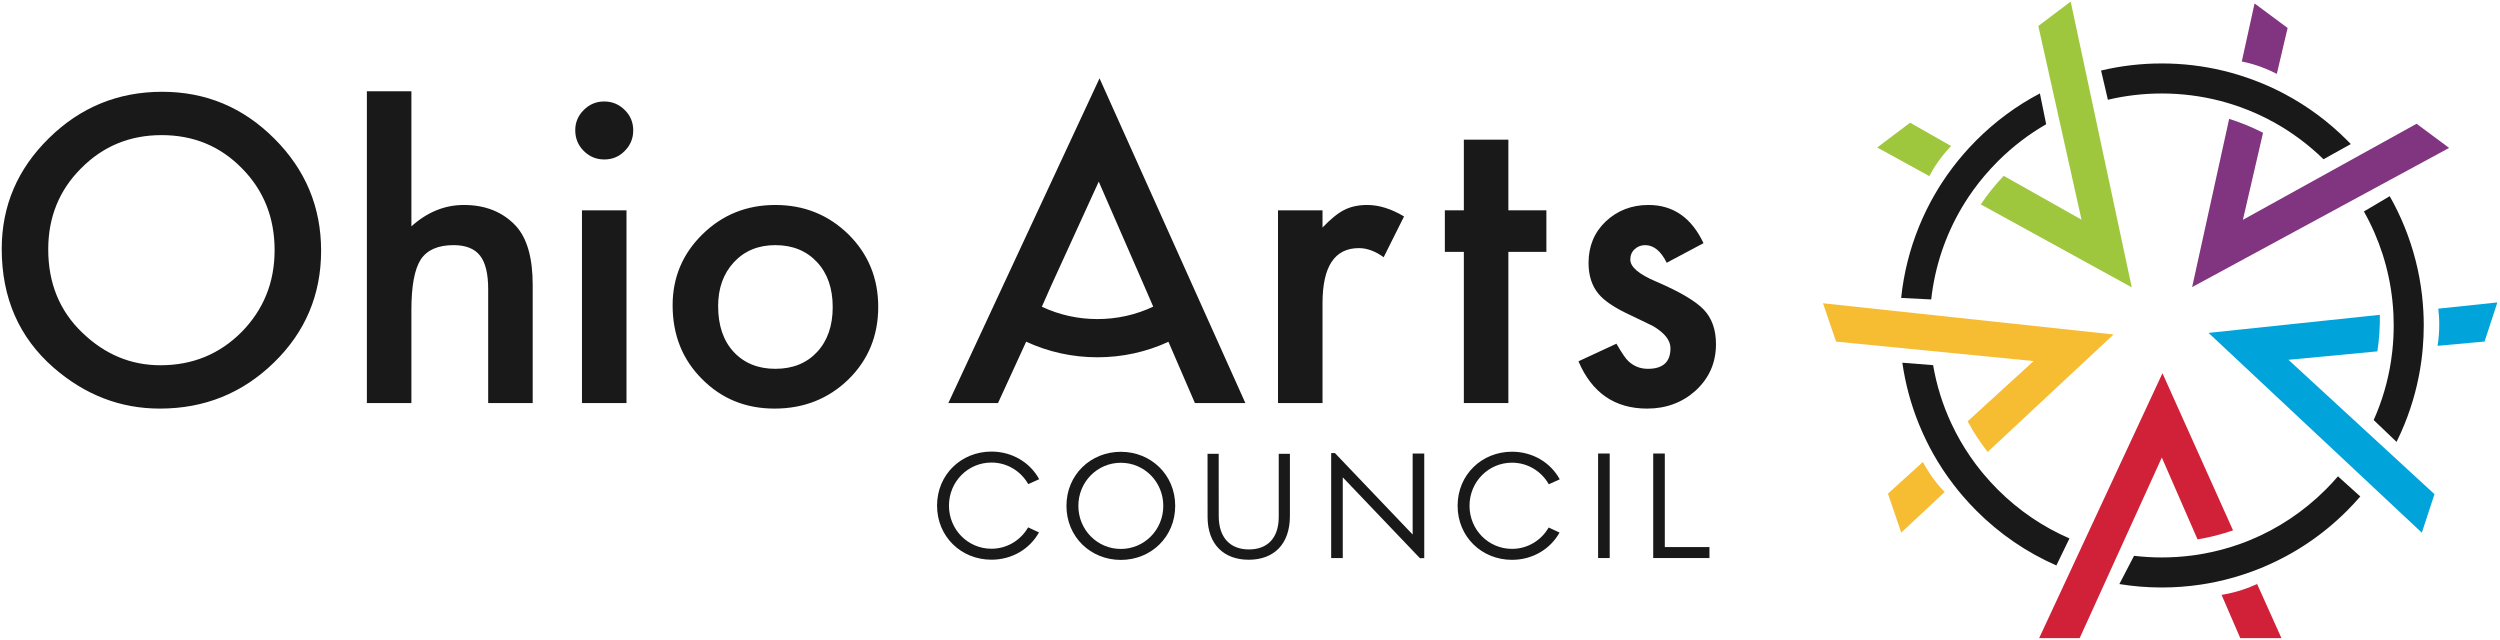 <svg xmlns="http://www.w3.org/2000/svg" width="738" height="189" viewBox="0 0 738 189">
  <g fill="none" fill-rule="evenodd">
    <path fill="#1A1919" d="M.51 73.476C.51 60.781 5.163 49.876 14.471 40.763 23.739 31.651 34.877 27.094 47.885 27.094 60.736 27.094 71.757 31.689 80.947 40.881 90.178 50.071 94.792 61.112 94.792 74.002 94.792 86.97 90.157 97.972 80.889 107.006 71.581 116.081 60.345 120.617 47.184 120.617 35.539 120.617 25.082 116.587 15.815 108.525 5.61 99.607.51 87.925.51 73.476M14.238 73.622C14.238 83.584 17.586 91.774 24.285 98.194 30.944 104.614 38.635 107.824 47.359 107.824 56.822 107.824 64.805 104.556 71.309 98.018 77.812 91.404 81.064 83.35 81.064 73.856 81.064 64.246 77.851 56.191 71.426 49.693 65.039 43.156 57.133 39.887 47.71 39.887 38.323 39.887 30.398 43.156 23.935 49.693 17.469 56.153 14.238 64.129 14.238 73.622M108.302 26.932L121.445 26.932 121.445 66.816C126.118 62.611 131.277 60.508 136.925 60.508 143.351 60.508 148.491 62.591 152.347 66.758 155.618 70.38 157.254 76.163 157.254 84.108L157.254 118.982 144.111 118.982 144.111 85.335C144.111 80.778 143.302 77.477 141.686 75.433 140.069 73.388 137.469 72.366 133.887 72.366 129.291 72.366 126.06 73.788 124.19 76.63 122.36 79.513 121.445 84.458 121.445 91.468L121.445 118.982 108.302 118.982 108.302 26.932M169.813 38.427C169.813 36.13 170.649 34.144 172.324 32.469 173.999 30.795 176.004 29.957 178.341 29.957 180.716 29.957 182.74 30.795 184.416 32.469 186.09 34.105 186.928 36.11 186.928 38.486 186.928 40.861 186.09 42.887 184.416 44.56 182.781 46.236 180.775 47.073 178.399 47.073 176.023 47.073 173.999 46.236 172.324 44.56 170.649 42.887 169.813 40.843 169.813 38.427L169.813 38.427zM171.799 118.982L184.942 118.982 184.942 62.086 171.799 62.086 171.799 118.982zM198.558 90.124C198.558 81.908 201.496 74.918 207.379 69.153 213.259 63.391 220.423 60.508 228.875 60.508 237.363 60.508 244.569 63.409 250.489 69.211 256.33 75.015 259.251 82.142 259.251 90.592 259.251 99.12 256.31 106.267 250.43 112.03 244.511 117.755 237.247 120.617 228.641 120.617 220.113 120.617 212.966 117.696 207.203 111.854 201.439 106.092 198.558 98.848 198.558 90.124M211.993 90.358C211.993 96.045 213.512 100.542 216.55 103.852 219.664 107.202 223.773 108.875 228.875 108.875 234.016 108.875 238.123 107.221 241.201 103.91 244.276 100.6 245.815 96.18 245.815 90.65 245.815 85.121 244.276 80.7 241.201 77.39 238.085 74.041 233.976 72.366 228.875 72.366 223.851 72.366 219.78 74.041 216.666 77.39 213.55 80.74 211.993 85.062 211.993 90.358M377.265 62.085L390.409 62.085 390.409 67.167C392.822 64.636 394.965 62.903 396.835 61.968 398.742 60.995 401 60.508 403.611 60.508 407.076 60.508 410.698 61.638 414.476 63.896L408.459 75.93C405.965 74.138 403.532 73.242 401.158 73.242 393.99 73.242 390.409 78.656 390.409 89.482L390.409 118.981 377.265 118.981 377.265 62.085"/>
    <polyline fill="#1A1919" points="445.27 74.352 445.27 118.981 432.127 118.981 432.127 74.352 426.519 74.352 426.519 62.085 432.127 62.085 432.127 41.23 445.27 41.23 445.27 62.085 456.493 62.085 456.493 74.352 445.27 74.352"/>
    <path fill="#1A1919" d="M502.878 71.782L492.013 77.565C490.299 74.1 488.176 72.366 485.646 72.366 484.438 72.366 483.406 72.765 482.55 73.563 481.692 74.36 481.265 75.381 481.265 76.625 481.265 78.804 483.795 80.962 488.859 83.102 495.828 86.098 500.522 88.858 502.937 91.386 505.35 93.915 506.558 97.319 506.558 101.597 506.558 107.081 504.532 111.671 500.483 115.366 496.549 118.868 491.797 120.617 486.23 120.617 476.688 120.617 469.932 115.964 465.96 106.656L477.175 101.457C478.733 104.183 479.921 105.917 480.739 106.656 482.335 108.136 484.244 108.876 486.464 108.876 490.903 108.876 493.122 106.851 493.122 102.8 493.122 100.463 491.408 98.283 487.982 96.258 486.657 95.596 485.333 94.954 484.01 94.331 482.685 93.708 481.341 93.065 479.979 92.402 476.162 90.533 473.475 88.664 471.918 86.795 469.932 84.419 468.939 81.362 468.939 77.624 468.939 72.678 470.633 68.589 474.021 65.357 477.486 62.124 481.692 60.508 486.639 60.508 493.921 60.508 499.333 64.267 502.878 71.782M367.633 118.981L324.581 23.122 279.952 118.981 294.614 118.981 302.925 100.863C309.455 103.893 316.589 105.471 323.962 105.471 331.305 105.471 338.414 103.905 344.924 100.896L352.737 118.981 367.633 118.981zM324.348 53.615L337.725 84.283 340.431 90.521C335.321 92.934 329.743 94.191 323.962 94.191 318.203 94.191 312.646 92.943 307.553 90.548L310.328 84.283 324.348 53.615 324.348 53.615zM314.817 149.329C314.817 140.124 321.987 133.37 330.869 133.37 339.75 133.37 346.92 140.124 346.92 149.329 346.92 158.488 339.797 165.288 330.869 165.288 321.941 165.288 314.817 158.488 314.817 149.329M318.333 149.329C318.333 156.407 323.93 162.05 330.869 162.05 337.807 162.05 343.404 156.407 343.404 149.329 343.404 142.252 337.807 136.608 330.869 136.608 323.93 136.608 318.333 142.252 318.333 149.329"/>
    <polyline fill="#1A1919" points="419.163 164.783 396.385 140.91 396.385 164.733 392.961 164.733 392.961 133.757 394.071 133.747 417.016 157.795 417.016 133.879 420.439 133.879 420.439 164.753"/>
    <polygon fill="#1A1919" points="471.759 164.733 475.182 164.733 475.182 133.879 471.759 133.879"/>
    <polyline fill="#1A1919" points="491.452 133.879 491.452 161.495 504.633 161.495 504.633 164.733 488.028 164.733 488.028 133.879 491.452 133.879"/>
    <path fill="#1A1919" d="M380.781 152.312C380.781 160.815 375.903 165.235 368.609 165.235 361.396 165.235 356.477 160.815 356.477 152.564L356.464 133.97 359.757 133.97 359.77 152.353C359.77 158.65 363.103 162.193 368.69 162.193 374.067 162.193 377.485 158.942 377.485 152.564L377.485 133.97 380.781 133.97 380.781 152.312M292.67 161.986C285.731 161.986 280.134 156.343 280.134 149.265 280.134 142.188 285.731 136.544 292.67 136.544 297.329 136.544 301.375 139.096 303.536 142.912L306.772 141.459C304.053 136.488 298.765 133.306 292.67 133.306 283.789 133.306 276.618 140.06 276.618 149.265 276.618 158.424 283.742 165.224 292.67 165.224 298.746 165.224 303.98 162.071 306.708 157.171L303.5 155.678C301.331 159.46 297.305 161.986 292.67 161.986M446.338 162.026C439.399 162.026 433.802 156.383 433.802 149.305 433.802 142.228 439.399 136.584 446.338 136.584 450.997 136.584 455.043 139.136 457.204 142.952L460.439 141.498C457.72 136.527 452.433 133.346 446.338 133.346 437.456 133.346 430.286 140.1 430.286 149.305 430.286 158.464 437.41 165.264 446.338 165.264 452.413 165.264 457.647 162.11 460.376 157.211L457.168 155.718C454.999 159.5 450.973 162.026 446.338 162.026M715.37 91.781C715.284 90.196 715.15 88.618 714.969 87.048 714.168 80.164 712.451 73.441 709.828 66.975 708.559 63.846 707.093 60.824 705.442 57.914L697.821 62.43C702.372 70.472 705.231 79.369 706.226 88.676 706.368 90.009 706.477 91.349 706.542 92.698 706.596 93.82 706.624 94.947 706.624 96.079 706.624 98.576 706.486 101.05 706.224 103.498 706.118 104.487 705.993 105.472 705.846 106.453 704.925 112.545 703.196 118.436 700.711 123.999L707.464 130.443C708.314 128.725 709.103 126.97 709.828 125.183 712.279 119.139 713.936 112.871 714.798 106.456 714.965 105.204 715.103 103.947 715.209 102.685 715.394 100.496 715.492 98.295 715.492 96.079 715.492 94.641 715.449 93.207 715.37 91.781M585.607 140.007C584.757 138.994 583.936 137.963 583.151 136.91 580.96 133.971 579.024 130.878 577.347 127.661 576.883 126.77 576.438 125.869 576.014 124.958 573.482 119.521 571.678 113.76 570.655 107.794L561.571 107.077C562.454 113.276 564.086 119.334 566.458 125.183 567.143 126.873 567.888 128.53 568.685 130.157 569.295 131.401 569.934 132.627 570.609 133.833 572.399 137.036 574.42 140.1 576.657 143.02 577.54 144.173 578.454 145.305 579.405 146.411 580.691 147.909 582.039 149.364 583.449 150.774 590.314 157.639 598.243 163.061 607.039 166.918L610.906 158.945C603.098 155.561 595.918 150.701 589.72 144.502 588.274 143.056 586.905 141.554 585.607 140.007M579.111 61.321C579.723 60.285 580.362 59.264 581.029 58.259 582.996 55.304 585.204 52.485 587.645 49.828 588.32 49.092 589.009 48.366 589.72 47.656 589.82 47.556 589.923 47.459 590.023 47.36 594.276 43.158 598.982 39.579 604.031 36.67L602.177 27.577C595.304 31.184 589.026 35.809 583.449 41.385 583.294 41.54 583.144 41.698 582.99 41.855 581.877 42.986 580.803 44.144 579.768 45.331 577.383 48.068 575.207 50.95 573.245 53.967 572.549 55.037 571.881 56.124 571.24 57.227 569.426 60.348 567.826 63.599 566.458 66.975 563.721 73.721 561.972 80.748 561.221 87.946L570.091 88.397C571.159 78.761 574.233 69.571 579.111 61.321M686.566 144.502C680.068 150.999 672.495 156.029 664.248 159.427 663.186 159.865 662.113 160.274 661.031 160.657 657.628 161.86 654.123 162.79 650.543 163.442 649.397 163.651 648.244 163.831 647.085 163.981 644.144 164.362 641.158 164.559 638.143 164.559 635.391 164.559 632.663 164.395 629.971 164.077L625.634 172.418C629.746 173.087 633.922 173.428 638.143 173.428 642 173.428 645.819 173.144 649.587 172.585 651.116 172.358 652.637 172.083 654.148 171.765 657.713 171.014 661.223 170.008 664.666 168.752 665.531 168.436 666.392 168.111 667.247 167.764 667.581 167.629 667.912 167.486 668.244 167.346 677.441 163.466 685.712 157.898 692.837 150.773 694.202 149.409 695.508 148.003 696.757 146.556L690.169 140.612C689.024 141.947 687.823 143.246 686.566 144.502M655.161 29.721C656.362 30.027 657.552 30.367 658.732 30.737 662.195 31.823 665.561 33.182 668.803 34.809 669.774 35.296 670.732 35.806 671.68 36.34 676.804 39.226 681.581 42.799 685.901 47.007L693.956 42.532C693.587 42.147 693.215 41.763 692.837 41.385 687.358 35.907 681.203 31.348 674.471 27.769 673.289 27.141 672.09 26.541 670.872 25.973 669.68 25.417 668.471 24.89 667.248 24.394 665.073 23.512 662.869 22.737 660.642 22.06 659.21 21.625 657.77 21.231 656.319 20.881 650.397 19.453 644.318 18.73 638.142 18.73 632.062 18.73 626.074 19.433 620.238 20.819L622.248 29.447C627.396 28.229 632.721 27.598 638.142 27.598 643.961 27.598 649.667 28.322 655.161 29.721"/>
    <path fill="#D02139" d="M655.809 175.605L656.313 176.769 661.331 188.386 673.484 188.386 666.298 172.386C663.867 173.528 660.268 174.886 655.809 175.605M613.91 188.385L601.948 188.385 638.359 110.176 659.189 156.557C655.817 157.731 652.315 158.628 648.712 159.224L638.168 135.055 613.91 188.385"/>
    <path fill="#00A3DA" d="M719.573 102.086L720.835 101.97 733.438 100.822 737.226 89.275 719.783 91.115C720.11 93.782 720.279 97.624 719.573 102.086M718.655 145.881L714.926 157.247 651.964 98.271 702.527 92.936C702.591 96.507 702.353 100.113 701.795 103.723L675.544 106.207 718.655 145.881"/>
    <path fill="#813580" d="M672.118 21.813L672.407 20.578 675.303 8.26 665.547 1.015 661.777 18.145C664.41 18.677 668.108 19.732 672.118 21.813M713.375 36.532L722.979 43.663 647.12 84.746 658.048 35.091C661.455 36.159 664.801 37.526 668.049 39.197L662.105 64.886 713.375 36.532"/>
    <path fill="#9EC73D" d="M575.962 43.1L574.859 42.474 563.857 36.222 554.155 43.54 569.527 51.986C570.78 49.61 572.835 46.359 575.962 43.1M614.465 64.85L591.493 51.904C588.975 54.549 586.72 57.374 584.734 60.342L629.294 84.826 611.266.462 601.716 7.665 614.465 64.85"/>
    <path fill="#F6BD33" d="M567.635 136.375L566.696 137.227 557.322 145.728 561.246 157.23 574.069 145.263C572.203 143.33 569.756 140.363 567.635 136.375M600.319 106.587L580.848 124.369C582.575 127.587 584.555 130.612 586.755 133.424L623.926 98.736 538.15 89.524 542.012 100.846 600.319 106.587"/>
  </g>
</svg>

